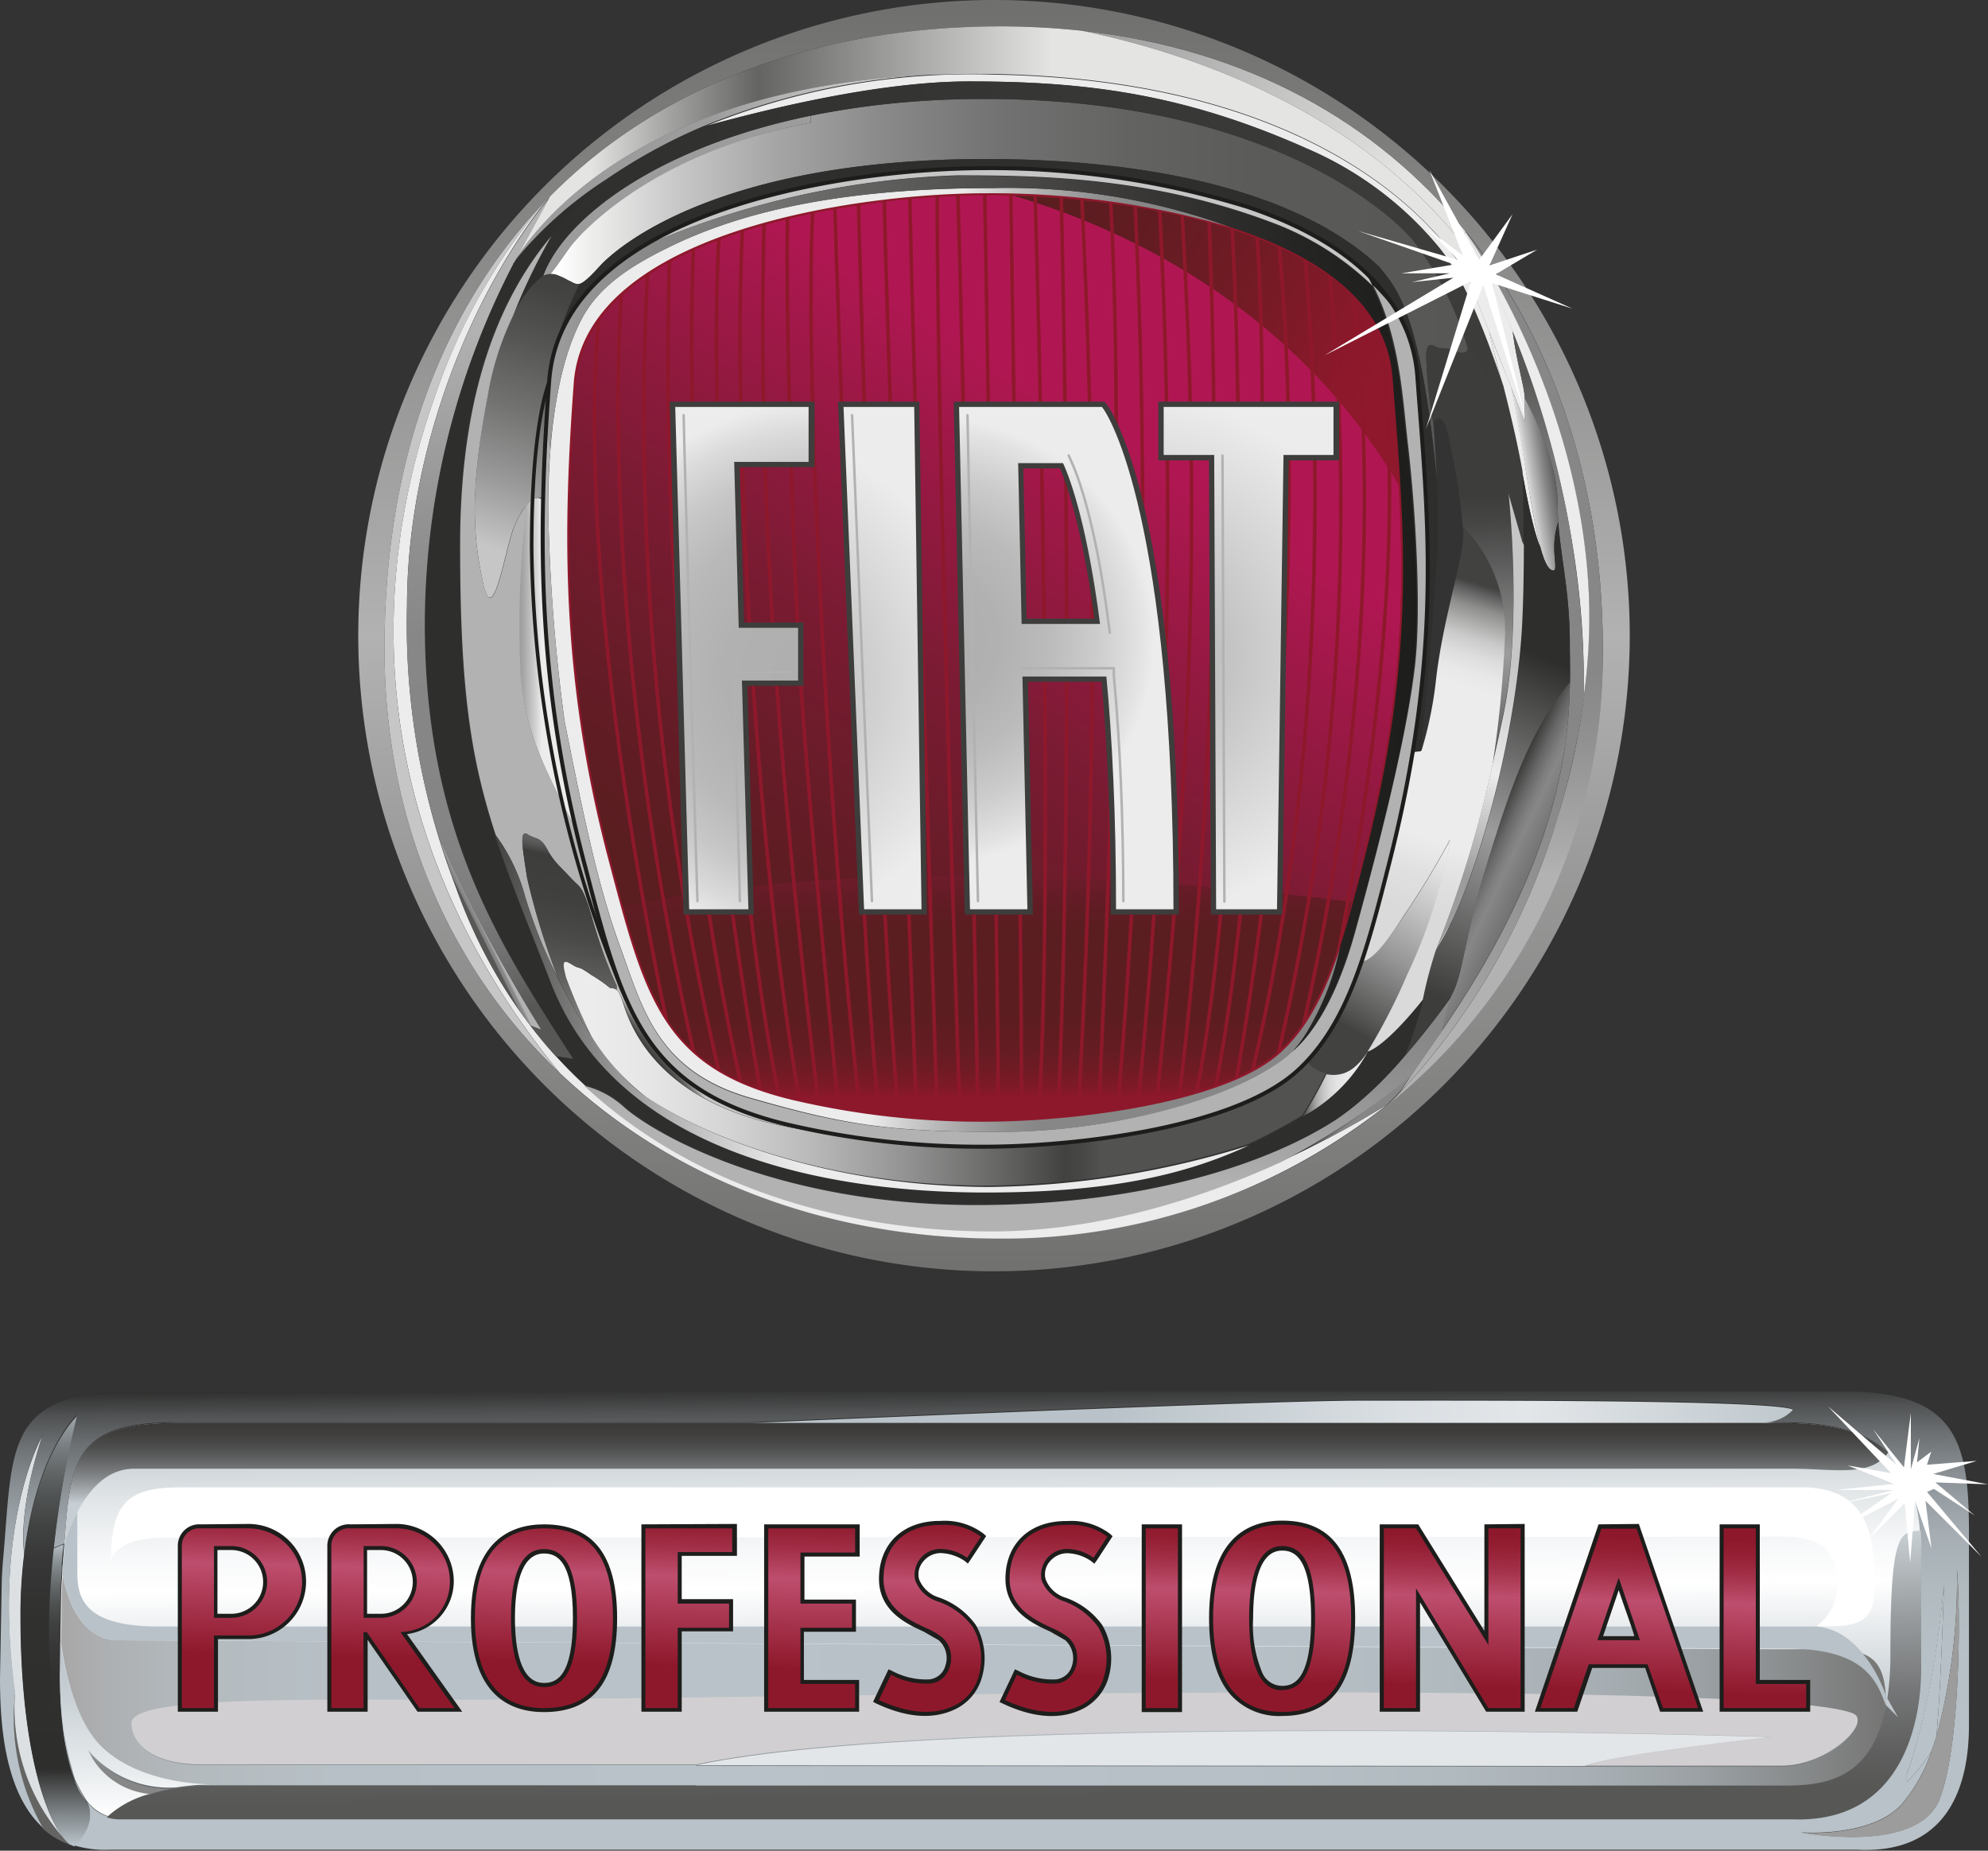 <svg xmlns="http://www.w3.org/2000/svg" xmlns:xlink="http://www.w3.org/1999/xlink" viewBox="0 0 144 134.07"><rect x="0" y="0" width="144" height="134.07" fill="#333333" stroke="none"/><defs><style>.cls-1{fill:url(#linear-gradient);}.cls-2{fill:url(#linear-gradient-2);}.cls-3{fill:#646463;}.cls-4{fill:#dce0e3;}.cls-5{fill:url(#linear-gradient-3);}.cls-6{fill:url(#linear-gradient-4);}.cls-7{fill:url(#linear-gradient-5);}.cls-8{fill:#878787;}.cls-9{fill:url(#linear-gradient-6);}.cls-10{fill:#fff;}.cls-11{fill:#b8c2c8;}.cls-12{fill:url(#linear-gradient-7);}.cls-13{fill:url(#linear-gradient-8);}.cls-14{fill:url(#linear-gradient-9);}.cls-15{fill:#9d9c9c;}.cls-16{fill:#e3e6e9;}.cls-17{fill:#d1cfd1;}.cls-18{fill:#1d1d1b;}.cls-19{fill:url(#linear-gradient-10);}.cls-20{fill:url(#linear-gradient-11);}.cls-21{fill:url(#linear-gradient-12);}.cls-22{fill:url(#linear-gradient-13);}.cls-23{fill:url(#linear-gradient-14);}.cls-24{fill:url(#linear-gradient-15);}.cls-25{fill:url(#linear-gradient-16);}.cls-26{fill:url(#linear-gradient-17);}.cls-27{fill:url(#linear-gradient-18);}.cls-28{fill:url(#linear-gradient-19);}.cls-29{fill:url(#linear-gradient-20);}.cls-30{fill:url(#linear-gradient-21);}.cls-31{fill:url(#linear-gradient-22);}.cls-32{fill:url(#linear-gradient-23);}.cls-33{fill:url(#linear-gradient-24);}.cls-34{fill:url(#linear-gradient-25);}.cls-35{fill:url(#linear-gradient-26);}.cls-36,.cls-39,.cls-73,.cls-74,.cls-77{fill:none;stroke-linecap:round;stroke-linejoin:round;}.cls-36,.cls-74{stroke:#8e182b;}.cls-36,.cls-73{stroke-width:0.26px;}.cls-37{fill:#3d3d3c;}.cls-38{fill:url(#radial-gradient);}.cls-39{stroke:#b2b2b2;stroke-width:0.18px;}.cls-40{fill:url(#radial-gradient-2);}.cls-41{fill:url(#radial-gradient-3);}.cls-42{fill:url(#radial-gradient-4);}.cls-43{fill:url(#linear-gradient-27);}.cls-44{fill:url(#linear-gradient-28);}.cls-45{fill:url(#linear-gradient-29);}.cls-46{fill:#ececec;}.cls-47{fill:url(#linear-gradient-30);}.cls-48{fill:#c6c6c6;}.cls-49{fill:url(#linear-gradient-31);}.cls-50{fill:url(#linear-gradient-32);}.cls-51{fill:url(#linear-gradient-33);}.cls-52{fill:url(#linear-gradient-34);}.cls-53{fill:url(#linear-gradient-35);}.cls-54{fill:url(#linear-gradient-36);}.cls-55{fill:url(#linear-gradient-37);}.cls-56{fill:url(#linear-gradient-38);}.cls-57{fill:url(#linear-gradient-39);}.cls-58{fill:url(#linear-gradient-40);}.cls-59{fill:url(#linear-gradient-41);}.cls-60{fill:url(#linear-gradient-42);}.cls-61{fill:#2e2e2d;}.cls-62{fill:url(#linear-gradient-43);}.cls-63{fill:url(#linear-gradient-44);}.cls-64{fill:url(#linear-gradient-45);}.cls-65{fill:url(#linear-gradient-46);}.cls-66{fill:url(#linear-gradient-47);}.cls-67{fill:url(#linear-gradient-48);}.cls-68{fill:url(#linear-gradient-49);}.cls-69{fill:url(#linear-gradient-50);}.cls-70{fill:#b2b2b2;}.cls-71{fill:url(#linear-gradient-51);}.cls-72{fill:url(#linear-gradient-52);}.cls-73,.cls-77{stroke:#1d1d1b;}.cls-74{stroke-width:0.29px;}.cls-75{fill:url(#linear-gradient-53);}.cls-76{fill:url(#linear-gradient-54);}.cls-77{stroke-width:0.29px;}</style><linearGradient id="linear-gradient" x1="71.67" y1="102.7" x2="71.86" y2="132.64" gradientUnits="userSpaceOnUse"><stop offset="0" stop-color="#b8c2c8"/><stop offset="0.03" stop-color="#bfc8ce"/><stop offset="0.19" stop-color="#e2e6e8"/><stop offset="0.32" stop-color="#f7f8f9"/><stop offset="0.41" stop-color="#fff"/><stop offset="0.69" stop-color="#c5cdd2"/><stop offset="0.75" stop-color="#b8c2c8"/><stop offset="1" stop-color="#1d1d1b"/></linearGradient><linearGradient id="linear-gradient-2" x1="4.47" y1="128.93" x2="4.43" y2="111.87" gradientUnits="userSpaceOnUse"><stop offset="0" stop-color="#2e2e2d"/><stop offset="0.41" stop-color="#30302f"/><stop offset="0.56" stop-color="#363636"/><stop offset="0.67" stop-color="#404241"/><stop offset="0.75" stop-color="#4f5252"/><stop offset="0.82" stop-color="#636768"/><stop offset="0.89" stop-color="#7b8184"/><stop offset="0.95" stop-color="#979fa3"/><stop offset="1" stop-color="#b7c1c7"/><stop offset="1" stop-color="#b8c2c8"/></linearGradient><linearGradient id="linear-gradient-3" x1="80.41" y1="102.28" x2="133.48" y2="102.28" gradientUnits="userSpaceOnUse"><stop offset="0" stop-color="#b8c2c8"/><stop offset="0.07" stop-color="#bfc8cd"/><stop offset="0.38" stop-color="#d9dee2"/><stop offset="0.57" stop-color="#e3e6e9"/><stop offset="1" stop-color="#b8c2c8"/></linearGradient><linearGradient id="linear-gradient-4" x1="71.21" y1="100.41" x2="71.43" y2="134.49" gradientUnits="userSpaceOnUse"><stop offset="0" stop-color="#2e2e2d"/><stop offset="0" stop-color="#2f2f2e"/><stop offset="0.05" stop-color="#4f5152"/><stop offset="0.11" stop-color="#6b6f71"/><stop offset="0.18" stop-color="#83898d"/><stop offset="0.25" stop-color="#979ea3"/><stop offset="0.33" stop-color="#a6aeb4"/><stop offset="0.44" stop-color="#b0babf"/><stop offset="0.59" stop-color="#b6c0c6"/><stop offset="1" stop-color="#b8c2c8"/></linearGradient><linearGradient id="linear-gradient-5" x1="4.02" y1="133.63" x2="3.95" y2="101.73" gradientUnits="userSpaceOnUse"><stop offset="0" stop-color="#b8c2c8"/><stop offset="0.17" stop-color="#2e2e2d"/><stop offset="0.51" stop-color="#30302f"/><stop offset="0.64" stop-color="#363636"/><stop offset="0.72" stop-color="#404241"/><stop offset="0.79" stop-color="#4f5252"/><stop offset="0.85" stop-color="#636768"/><stop offset="0.91" stop-color="#7b8184"/><stop offset="0.96" stop-color="#979fa3"/><stop offset="1" stop-color="#b7c1c7"/><stop offset="1" stop-color="#b8c2c8"/></linearGradient><linearGradient id="linear-gradient-6" x1="4.39" y1="122.01" x2="136.6" y2="121.19" gradientUnits="userSpaceOnUse"><stop offset="0" stop-color="#a8a7a7"/><stop offset="0.03" stop-color="#aeb1b4"/><stop offset="0.08" stop-color="#b4bbbf"/><stop offset="0.15" stop-color="#b7c0c6"/><stop offset="0.34" stop-color="#b8c2c8"/><stop offset="0.65" stop-color="#b7c0c6"/><stop offset="0.76" stop-color="#b1babf"/><stop offset="0.84" stop-color="#a8afb4"/><stop offset="0.9" stop-color="#9aa0a3"/><stop offset="0.95" stop-color="#898c8d"/><stop offset="1" stop-color="#757574"/></linearGradient><linearGradient id="linear-gradient-7" x1="9.92" y1="118.95" x2="10" y2="131.63" gradientUnits="userSpaceOnUse"><stop offset="0" stop-color="#b8c2c8"/><stop offset="0.25" stop-color="#c5cdd2"/><stop offset="0.71" stop-color="#e6eaec"/><stop offset="1" stop-color="#fff"/></linearGradient><linearGradient id="linear-gradient-8" x1="73.6" y1="130.2" x2="73.38" y2="111.7" gradientUnits="userSpaceOnUse"><stop offset="0" stop-color="#575756"/><stop offset="0.14" stop-color="#5f5f5f"/><stop offset="0.37" stop-color="#747576"/><stop offset="0.65" stop-color="#969a9c"/><stop offset="0.98" stop-color="#c5ccd0"/><stop offset="1" stop-color="#c8cfd4"/></linearGradient><linearGradient id="linear-gradient-9" x1="70.73" y1="103.09" x2="70.73" y2="108.92" gradientUnits="userSpaceOnUse"><stop offset="0" stop-color="#3a3938"/><stop offset="0.13" stop-color="#3f3e3d"/><stop offset="0.3" stop-color="#4d4d4d"/><stop offset="0.48" stop-color="#646667"/><stop offset="0.68" stop-color="#85888a"/><stop offset="0.89" stop-color="#aeb4b8"/><stop offset="1" stop-color="#c8cfd4"/></linearGradient><linearGradient id="linear-gradient-10" x1="84.4" y1="107.99" x2="84.04" y2="121.59" gradientUnits="userSpaceOnUse"><stop offset="0.18" stop-color="#8e182b"/><stop offset="0.25" stop-color="#931e32"/><stop offset="0.36" stop-color="#a12e46"/><stop offset="0.49" stop-color="#b84866"/><stop offset="0.52" stop-color="#be4e6e"/><stop offset="1" stop-color="#8e182b"/></linearGradient><linearGradient id="linear-gradient-11" x1="50.02" y1="107.08" x2="49.66" y2="120.68" xlink:href="#linear-gradient-10"/><linearGradient id="linear-gradient-12" x1="128.06" y1="109.16" x2="127.69" y2="122.76" xlink:href="#linear-gradient-10"/><linearGradient id="linear-gradient-13" x1="59.06" y1="107.32" x2="58.69" y2="120.92" xlink:href="#linear-gradient-10"/><linearGradient id="linear-gradient-14" x1="105.42" y1="108.56" x2="105.06" y2="122.15" xlink:href="#linear-gradient-10"/><linearGradient id="linear-gradient-15" x1="117.67" y1="108.88" x2="117.3" y2="122.48" xlink:href="#linear-gradient-10"/><linearGradient id="linear-gradient-16" x1="93.11" y1="108.23" x2="92.75" y2="121.83" xlink:href="#linear-gradient-10"/><linearGradient id="linear-gradient-17" x1="39.68" y1="106.8" x2="39.32" y2="120.4" xlink:href="#linear-gradient-10"/><linearGradient id="linear-gradient-18" x1="17.66" y1="106.21" x2="17.3" y2="119.81" xlink:href="#linear-gradient-10"/><linearGradient id="linear-gradient-19" x1="28.77" y1="106.51" x2="28.4" y2="120.11" xlink:href="#linear-gradient-10"/><linearGradient id="linear-gradient-20" x1="67.71" y1="107.55" x2="67.34" y2="121.15" xlink:href="#linear-gradient-10"/><linearGradient id="linear-gradient-21" x1="76.86" y1="107.79" x2="76.5" y2="121.39" xlink:href="#linear-gradient-10"/><linearGradient id="linear-gradient-22" x1="39.28" y1="48.07" x2="36.91" y2="48.07" gradientUnits="userSpaceOnUse"><stop offset="0.01" stop-color="#ececec"/><stop offset="0.24" stop-color="#cdcdcd"/><stop offset="0.57" stop-color="#a7a7a7"/><stop offset="0.83" stop-color="#909090"/><stop offset="1" stop-color="#878787"/></linearGradient><linearGradient id="linear-gradient-23" x1="80.19" y1="31.21" x2="24.73" y2="116.79" gradientUnits="userSpaceOnUse"><stop offset="0" stop-color="#b01752"/><stop offset="0.05" stop-color="#a3184a"/><stop offset="0.21" stop-color="#7b1b33"/><stop offset="0.35" stop-color="#631c25"/><stop offset="0.43" stop-color="#5a1d20"/><stop offset="0.58" stop-color="#5a1d20"/><stop offset="0.61" stop-color="#5a1d20"/><stop offset="0.68" stop-color="#641c22"/><stop offset="0.82" stop-color="#7e1a28"/><stop offset="0.88" stop-color="#8e182b"/></linearGradient><linearGradient id="linear-gradient-24" x1="71.54" y1="55.54" x2="71.54" y2="82.87" gradientUnits="userSpaceOnUse"><stop offset="0" stop-color="#b01752"/><stop offset="0.05" stop-color="#a3184a"/><stop offset="0.21" stop-color="#7b1b33"/><stop offset="0.35" stop-color="#631c25"/><stop offset="0.43" stop-color="#5a1d20"/><stop offset="0.66" stop-color="#5c1d20"/><stop offset="0.74" stop-color="#631c22"/><stop offset="0.8" stop-color="#6e1b24"/><stop offset="0.85" stop-color="#7f1928"/><stop offset="0.88" stop-color="#8e182b"/></linearGradient><linearGradient id="linear-gradient-25" x1="75.16" y1="15.13" x2="114.24" y2="35.54" gradientUnits="userSpaceOnUse"><stop offset="0" stop-color="#5a1d20"/><stop offset="0.15" stop-color="#601c21"/><stop offset="0.35" stop-color="#711b25"/><stop offset="0.58" stop-color="#8d182b"/><stop offset="0.58" stop-color="#8e182b"/><stop offset="0.75" stop-color="#90182e"/><stop offset="0.85" stop-color="#981837"/><stop offset="0.94" stop-color="#a51745"/><stop offset="0.99" stop-color="#b01752"/></linearGradient><linearGradient id="linear-gradient-26" x1="72" y1="-0.21" x2="72" y2="92.38" gradientUnits="userSpaceOnUse"><stop offset="0.01" stop-color="#70706f"/><stop offset="0.5" stop-color="#b2b2b2"/><stop offset="1" stop-color="#70706f"/></linearGradient><radialGradient id="radial-gradient" cx="59.59" cy="48.88" r="19.73" gradientUnits="userSpaceOnUse"><stop offset="0.01" stop-color="#aeaeae"/><stop offset="0.36" stop-color="#b1b1b1"/><stop offset="0.58" stop-color="#b9b9b9"/><stop offset="0.75" stop-color="#c7c7c7"/><stop offset="0.9" stop-color="#dbdbdb"/><stop offset="1" stop-color="#ececec"/></radialGradient><radialGradient id="radial-gradient-2" cx="53.54" cy="49.48" r="17.96" gradientUnits="userSpaceOnUse"><stop offset="0.01" stop-color="#aeaeae"/><stop offset="1" stop-color="#ececec"/></radialGradient><radialGradient id="radial-gradient-3" cx="82.41" cy="47.54" r="18.71" xlink:href="#radial-gradient-2"/><radialGradient id="radial-gradient-4" cx="67.43" cy="46.4" r="16.17" gradientUnits="userSpaceOnUse"><stop offset="0.01" stop-color="#aeaeae"/><stop offset="0.3" stop-color="#b1b1b1"/><stop offset="0.53" stop-color="#bbb"/><stop offset="0.74" stop-color="#ccc"/><stop offset="0.94" stop-color="#e3e3e3"/><stop offset="1" stop-color="#ececec"/></radialGradient><linearGradient id="linear-gradient-27" x1="99.88" y1="15.13" x2="80.63" y2="-0.47" gradientUnits="userSpaceOnUse"><stop offset="0.01" stop-color="#e4e4e3"/><stop offset="0.08" stop-color="#dededd"/><stop offset="1" stop-color="#9d9c9c"/></linearGradient><linearGradient id="linear-gradient-28" x1="42.39" y1="10.99" x2="76.24" y2="10.99" gradientUnits="userSpaceOnUse"><stop offset="0.01" stop-color="#e4e4e3"/><stop offset="0.17" stop-color="#a6a6a5"/><stop offset="0.37" stop-color="#646463"/><stop offset="1" stop-color="#e4e4e3"/></linearGradient><linearGradient id="linear-gradient-29" x1="108.34" y1="63.48" x2="108.34" y2="48.73" gradientUnits="userSpaceOnUse"><stop offset="0.01" stop-color="#b2b2b2"/><stop offset="0.2" stop-color="#a7a7a7"/><stop offset="0.69" stop-color="#909090"/><stop offset="1" stop-color="#878787"/></linearGradient><linearGradient id="linear-gradient-30" x1="108.09" y1="79.07" x2="108.09" y2="27.28" gradientUnits="userSpaceOnUse"><stop offset="0.01" stop-color="#b2b2b2"/><stop offset="0.09" stop-color="#a7a7a7"/><stop offset="0.3" stop-color="#909090"/><stop offset="0.44" stop-color="#878787"/><stop offset="0.72" stop-color="#858585"/><stop offset="0.83" stop-color="#7e7e7e"/><stop offset="0.91" stop-color="#727272"/><stop offset="0.97" stop-color="#626261"/><stop offset="1" stop-color="#575756"/></linearGradient><linearGradient id="linear-gradient-31" x1="35.3" y1="67.8" x2="34.96" y2="67.97" xlink:href="#linear-gradient-30"/><linearGradient id="linear-gradient-32" x1="33.48" y1="23.44" x2="40.52" y2="72.67" xlink:href="#linear-gradient-30"/><linearGradient id="linear-gradient-33" x1="97.43" y1="80.87" x2="98.37" y2="82.09" gradientUnits="userSpaceOnUse"><stop offset="0.01" stop-color="#1d1d1b"/><stop offset="0.12" stop-color="#434341"/><stop offset="0.26" stop-color="#686867"/><stop offset="0.37" stop-color="#7f7f7e"/><stop offset="0.44" stop-color="#878787"/><stop offset="0.72" stop-color="#858585"/><stop offset="0.83" stop-color="#7e7e7e"/><stop offset="0.91" stop-color="#727272"/><stop offset="0.97" stop-color="#626261"/><stop offset="1" stop-color="#575756"/></linearGradient><linearGradient id="linear-gradient-34" x1="72.68" y1="84.2" x2="76.13" y2="54.78" xlink:href="#linear-gradient-30"/><linearGradient id="linear-gradient-35" x1="107.39" y1="61.24" x2="113.64" y2="64.22" gradientUnits="userSpaceOnUse"><stop offset="0.01" stop-color="#3d3d3c"/><stop offset="0.02" stop-color="#424241"/><stop offset="0.15" stop-color="#676767"/><stop offset="0.26" stop-color="#7e7e7e"/><stop offset="0.33" stop-color="#878787"/><stop offset="0.45" stop-color="#7c7c7c"/><stop offset="0.8" stop-color="#616160"/><stop offset="1" stop-color="#575756"/></linearGradient><linearGradient id="linear-gradient-36" x1="113.53" y1="34.28" x2="110.42" y2="34.79" gradientUnits="userSpaceOnUse"><stop offset="0.01" stop-color="#3d3d3c"/><stop offset="0.12" stop-color="#464645"/><stop offset="0.3" stop-color="#5f5f5e"/><stop offset="0.53" stop-color="#868686"/><stop offset="0.8" stop-color="#bdbdbd"/><stop offset="1" stop-color="#ececec"/></linearGradient><linearGradient id="linear-gradient-37" x1="56.3" y1="11.84" x2="48.47" y2="14.25" gradientUnits="userSpaceOnUse"><stop offset="0.01" stop-color="#9d9c9c"/><stop offset="1" stop-color="#9d9c9c"/></linearGradient><linearGradient id="linear-gradient-38" x1="39.85" y1="20.96" x2="106.32" y2="20.96" gradientUnits="userSpaceOnUse"><stop offset="0.01" stop-color="#fff"/><stop offset="0.04" stop-color="#f0f0ef"/><stop offset="0.14" stop-color="#c7c7c7"/><stop offset="0.25" stop-color="#a4a4a4"/><stop offset="0.37" stop-color="#888"/><stop offset="0.49" stop-color="#727272"/><stop offset="0.63" stop-color="#636362"/><stop offset="0.78" stop-color="#5a5a59"/><stop offset="1" stop-color="#575756"/></linearGradient><linearGradient id="linear-gradient-39" x1="105.11" y1="68.16" x2="105.66" y2="68.5" gradientUnits="userSpaceOnUse"><stop offset="0.01" stop-color="#c6c6c6"/><stop offset="0.18" stop-color="#cfcfcf"/><stop offset="0.48" stop-color="#e8e8e8"/><stop offset="0.52" stop-color="#ececec"/><stop offset="1" stop-color="#9d9c9c"/></linearGradient><linearGradient id="linear-gradient-40" x1="110.42" y1="46.73" x2="100.44" y2="70.6" gradientUnits="userSpaceOnUse"><stop offset="0.01" stop-color="#2e2e2d"/><stop offset="0.52" stop-color="#9d9c9c"/><stop offset="1" stop-color="#3d3d3c"/></linearGradient><linearGradient id="linear-gradient-41" x1="106.49" y1="35.63" x2="106.83" y2="58.23" gradientUnits="userSpaceOnUse"><stop offset="0.01" stop-color="#3d3d3c"/><stop offset="0.1" stop-color="#464645"/><stop offset="0.24" stop-color="#5f5e5e"/><stop offset="0.43" stop-color="#868685"/><stop offset="0.52" stop-color="#9d9c9c"/><stop offset="1" stop-color="#3d3d3c"/></linearGradient><linearGradient id="linear-gradient-42" x1="108.56" y1="47.58" x2="105.06" y2="63.27" xlink:href="#linear-gradient-39"/><linearGradient id="linear-gradient-43" x1="97.74" y1="74.8" x2="110.43" y2="53.64" gradientUnits="userSpaceOnUse"><stop offset="0.01" stop-color="#424241"/><stop offset="0.06" stop-color="#555554"/><stop offset="0.25" stop-color="#959595"/><stop offset="0.42" stop-color="#c4c4c4"/><stop offset="0.54" stop-color="#e1e1e1"/><stop offset="0.61" stop-color="#ececec"/><stop offset="0.66" stop-color="#e0e0e0"/><stop offset="0.76" stop-color="#c1c1c0"/><stop offset="0.88" stop-color="#8e8e8d"/><stop offset="1" stop-color="#575756"/></linearGradient><linearGradient id="linear-gradient-44" x1="108.58" y1="42.49" x2="101.29" y2="65.64" gradientUnits="userSpaceOnUse"><stop offset="0.01" stop-color="#424241"/><stop offset="0.04" stop-color="#646464"/><stop offset="0.08" stop-color="#8e8e8d"/><stop offset="0.13" stop-color="#b0b0af"/><stop offset="0.17" stop-color="#cacaca"/><stop offset="0.22" stop-color="#ddd"/><stop offset="0.27" stop-color="#e8e8e8"/><stop offset="0.32" stop-color="#ececec"/><stop offset="0.78" stop-color="#ececec"/><stop offset="0.89" stop-color="#e0e0e0"/><stop offset="1" stop-color="#dadada"/></linearGradient><linearGradient id="linear-gradient-45" x1="34.95" y1="72.48" x2="59" y2="73.76" gradientUnits="userSpaceOnUse"><stop offset="0.01" stop-color="#424241"/><stop offset="0.09" stop-color="#555554"/><stop offset="0.41" stop-color="#959595"/><stop offset="0.68" stop-color="#c4c4c4"/><stop offset="0.88" stop-color="#e1e1e1"/><stop offset="1" stop-color="#ececec"/></linearGradient><linearGradient id="linear-gradient-46" x1="37.1" y1="22.68" x2="110.37" y2="22.68" gradientUnits="userSpaceOnUse"><stop offset="0.01" stop-color="#2e2e2d"/><stop offset="0.23" stop-color="#323231"/><stop offset="1" stop-color="#3d3d3c"/></linearGradient><linearGradient id="linear-gradient-47" x1="67.9" y1="4.19" x2="52.42" y2="10.91" xlink:href="#linear-gradient-27"/><linearGradient id="linear-gradient-48" x1="79.69" y1="77.8" x2="42.99" y2="77.8" gradientUnits="userSpaceOnUse"><stop offset="0" stop-color="#525251"/><stop offset="0.03" stop-color="#484847"/><stop offset="0.07" stop-color="#424241"/><stop offset="0.18" stop-color="#616160"/><stop offset="0.38" stop-color="#929292"/><stop offset="0.57" stop-color="#b9b9b9"/><stop offset="0.74" stop-color="#d5d5d5"/><stop offset="0.89" stop-color="#e6e6e6"/><stop offset="1" stop-color="#ececec"/></linearGradient><linearGradient id="linear-gradient-49" x1="94.37" y1="78.53" x2="99.08" y2="78.53" gradientUnits="userSpaceOnUse"><stop offset="0.01" stop-color="#424241"/><stop offset="0.01" stop-color="#474746"/><stop offset="0.08" stop-color="#6d6d6d"/><stop offset="0.15" stop-color="#90908f"/><stop offset="0.22" stop-color="#adadac"/><stop offset="0.31" stop-color="#c4c4c4"/><stop offset="0.4" stop-color="#d6d6d6"/><stop offset="0.52" stop-color="#e3e3e3"/><stop offset="0.67" stop-color="#eaeaea"/><stop offset="1" stop-color="#ececec"/></linearGradient><linearGradient id="linear-gradient-50" x1="41.81" y1="18.42" x2="34.85" y2="39.5" gradientUnits="userSpaceOnUse"><stop offset="0" stop-color="#3d3d3c"/><stop offset="0.14" stop-color="#434342"/><stop offset="0.32" stop-color="#555554"/><stop offset="0.54" stop-color="#727271"/><stop offset="0.78" stop-color="#9a9a9a"/><stop offset="1" stop-color="#c6c6c6"/></linearGradient><linearGradient id="linear-gradient-51" x1="42.57" y1="59.8" x2="38.86" y2="77.79" gradientUnits="userSpaceOnUse"><stop offset="0.01" stop-color="#666565"/><stop offset="0.08" stop-color="#646363"/><stop offset="0.1" stop-color="#5d5d5c"/><stop offset="0.12" stop-color="#525151"/><stop offset="0.14" stop-color="#414140"/><stop offset="0.14" stop-color="#3d3d3c"/><stop offset="0.31" stop-color="#40403f"/><stop offset="0.45" stop-color="#4a4a49"/><stop offset="0.58" stop-color="#5b5b5a"/><stop offset="0.7" stop-color="#737372"/><stop offset="0.82" stop-color="#929291"/><stop offset="0.93" stop-color="#b7b7b7"/><stop offset="0.97" stop-color="#c6c6c6"/></linearGradient><linearGradient id="linear-gradient-52" x1="48.98" y1="79.27" x2="50.14" y2="78.31" xlink:href="#linear-gradient-51"/><linearGradient id="linear-gradient-53" x1="66.19" y1="47.28" x2="78.3" y2="48.48" xlink:href="#linear-gradient-22"/><linearGradient id="linear-gradient-54" x1="39.56" y1="44.44" x2="102.66" y2="44.44" gradientUnits="userSpaceOnUse"><stop offset="0.01" stop-color="#9d9c9c"/><stop offset="0.04" stop-color="#969595"/><stop offset="0.36" stop-color="#626261"/><stop offset="0.64" stop-color="#3d3c3b"/><stop offset="0.86" stop-color="#252524"/><stop offset="1" stop-color="#1d1d1b"/></linearGradient></defs><g id="Ebene_2" data-name="Ebene 2"><g id="Layer_1" data-name="Layer 1"><path class="cls-1" d="M129.13,103.09H12.69c-8,0-7.56,3.46-8.16,10.39,0,.62-.09,1.24-.1,1.86,0,0-.1,5.69-.1,5.69,0,3.82.43,11,4.58,10.76h121c8,.28,9.32-7.1,9.32-10.92v-8.38C139.19,105.56,136.13,103.09,129.13,103.09Z"/><path class="cls-2" d="M4.33,121s0-.93,0-2c0-1.63.06-3.64.06-3.65,0-.48.05-1,.08-1.44,0-.13,0-.28,0-.42,0-.56.09-1.09.13-1.61l-.79.32c-.58,5.44-.62,12,1.52,16.74A24.27,24.27,0,0,1,4.33,121Z"/><path class="cls-3" d="M4.74,133.33h0a14.31,14.31,0,0,1-3.65-10.65,16.16,16.16,0,0,0,2,9.78A5.92,5.92,0,0,0,5,133.62Z"/><path class="cls-4" d="M4.74,133.32c-1.73-2-3.26-7.61-3.26-16.26a35.52,35.52,0,0,1,.27-4.49v0C1.32,109,3.08,104,3.08,104s-3.69,6.29-2,18.72A14.31,14.31,0,0,0,4.74,133.32Z"/><path class="cls-5" d="M98.32,101.47c-6.76,0-44,1.62-44,1.62h73.62a2.9,2.9,0,0,0,2-.86C130.65,101.37,105.07,101.47,98.32,101.47Z"/><path class="cls-6" d="M133.68,100.81H9.69c-9.33,0-8.76,4-9.45,12-.07.72-.11,1.42-.12,2.14,0,0-.12,6.6-.12,6.6,0,3.15.27,8.26,3.1,10.85a16.16,16.16,0,0,1-2-9.78c-1.7-12.43,2-18.72,2-18.72s-1.76,5-1.34,8.6v0c.9-7.36,3.8-10,3.8-10a74,74,0,0,0-1.68,9.63l.79-.32c.44-5.85.64-8.78,8-8.78h41.6s37.27-1.62,44-1.62,32.33-.1,31.57.76a2.9,2.9,0,0,1-2,.86h1.22c3.51,0,6,.62,7.67,2.12,1.37,1.24,2.12,3.1,2.33,5.69,0,.51.06,1,.06,1.59v8.38c0,3.82-1.33,11.2-9.32,10.92H8.91a3.06,3.06,0,0,1-2.67-1.29h0s1,1.4-.88,3.24a7.77,7.77,0,0,0,2.65.32H134.52c6.55.33,8.1-4.56,8.1-9V111C142.62,104.56,141.79,100.81,133.68,100.81Zm6.84,29.46c-1.54,4.13-10.07,2.47-10.07,2.47s5.11.41,7.32-2.06a11.93,11.93,0,0,0,2.15-3.85,10.66,10.66,0,0,1-1.8,2.24v-.54s1.91-4.82,2.69-13.76c0,0-.23,8-.56,11.08a43.69,43.69,0,0,0,1.5-12.13C142,116.3,142.05,126.15,140.52,130.27Z"/><path class="cls-7" d="M6.24,130.5l0,0a6.2,6.2,0,0,1-.83-1.53c-2.14-4.69-2.1-11.3-1.52-16.74a74,74,0,0,1,1.68-9.63s-2.9,2.65-3.8,10a35.52,35.52,0,0,0-.27,4.49c0,8.65,1.53,14.29,3.26,16.26h0a4,4,0,0,0,.3.29c.11,0,.21.09.32.12C7.28,131.9,6.24,130.5,6.24,130.5Z"/><path class="cls-8" d="M12.74,129.56a7.66,7.66,0,0,1-6.42-2.7A5.44,5.44,0,0,0,10.77,130h0a13.55,13.55,0,0,1,2-.48Z"/><path class="cls-9" d="M15.59,129.34H50.44v-1.47l-35.81,0c-3.71,0-5.1-1.6-5.1-3,0-1.92,11.68-1.69,24.88-1.69s93.39-1.69,99.82,1c1.37.57-1.78,3.81-5.19,3.81H114.78v0h0l-64.34-.06v1.47h78.91c2.93,0,7.27-.19,7.27-5.81,0-4.6-2-4.11-7.34-4.11S12,118.83,8.55,118.83c-3.26,0-4-4.48-4-4.93,0,.48-.07,1-.08,1.44,0,0,0,2-.06,3.65.36,2.47,1.16,5.7,2.89,7.44C10.31,129.47,15.59,129.34,15.59,129.34Z"/><path class="cls-10" d="M135.77,115.26c0-3.13.07-7.51-5.25-7.51H13.14c-3.79,0-5.1,1-5.1,5.32,0,0,.21-1.67,3.79-1.67l117.23-.08c3.5,0,4,1.53,4,3.72a3.57,3.57,0,0,1-1.49,2.77h.4C133.8,117.81,135.77,117.89,135.77,115.26Z"/><path class="cls-10" d="M6.22,130.46a13.2,13.2,0,0,1-.83-1.53A6.2,6.2,0,0,0,6.22,130.46Z"/><path class="cls-11" d="M4.51,113.9c.06.45.78,4.93,4,4.93,3.42,0,115.41.59,120.73.59s6.59,1.85,7.34,4.11l.09-.49c0-.13-1.59-5-5.15-5.21a4.62,4.62,0,0,1-.75.49v0a4.62,4.62,0,0,0,.75-.49l-.24,0H11.46c-5.68,0-5.86-2.33-5.86-4.08v-4.24a12,12,0,0,0-.94,2.38c0,.52-.08,1-.13,1.61C4.52,113.62,4.52,113.77,4.51,113.9Z"/><path class="cls-12" d="M7.26,126.43c-1.73-1.74-2.53-5-2.89-7.44,0,1.11,0,2,0,2a24.27,24.27,0,0,0,1.06,7.9,13.2,13.2,0,0,0,.83,1.53l0,0h0a3.18,3.18,0,0,0,1.57,1.15,7.33,7.33,0,0,1,3-1.61h0a5.44,5.44,0,0,1-4.45-3.18,7.66,7.66,0,0,0,6.42,2.7h0a18.35,18.35,0,0,1,2.85-.22S10.31,129.47,7.26,126.43Z"/><path class="cls-13" d="M139.13,110.9c-1.54,0-2.2.17-2.2,8.95a21.29,21.29,0,0,1-.22,3.19h0l.77,1.36-.86-.86v0c-1,5.31-4.34,5.81-7.27,5.81H15.59a18.35,18.35,0,0,0-2.85.22,13.55,13.55,0,0,0-2,.48,7.33,7.33,0,0,0-3,1.61,3.19,3.19,0,0,0,1.1.14h121c8,.28,9.32-7.1,9.32-10.92v-8.38C139.19,111.93,139.17,111.41,139.13,110.9Z"/><path class="cls-14" d="M129.13,103.09H12.69c-7.39,0-7.59,2.93-8,8.78a12,12,0,0,1,.94-2.38c.78-1.48,2.08-3.09,4.07-3.09H129.78c3.09,0,5.76.64,7-1.19C135.16,103.71,132.64,103.09,129.13,103.09Z"/><path class="cls-11" d="M138.12,128.53v.54a10.66,10.66,0,0,0,1.8-2.24c.12-.32.23-.65.33-1,.33-3.09.56-11.08.56-11.08C140,123.71,138.12,128.53,138.12,128.53Z"/><path class="cls-15" d="M141.75,113.72a43.69,43.69,0,0,1-1.5,12.13c-.1.33-.21.66-.33,1a11.93,11.93,0,0,1-2.15,3.85c-2.21,2.47-7.32,2.06-7.32,2.06s8.53,1.66,10.07-2.47S142,116.3,141.75,113.72Z"/><path class="cls-16" d="M50.44,127.87l64.34.06c2.26-.85,13.55-2.09,13.55-2.09S68.62,124,50.44,127.87Z"/><path class="cls-17" d="M134.23,124.13c-6.43-2.69-86.61-1-99.82-1s-24.88-.23-24.88,1.69c0,1.42,1.39,3,5.1,3l35.81,0c18.18-3.92,77.89-2,77.89-2s-11.29,1.24-13.55,2.09H129C132.45,127.94,135.6,124.7,134.23,124.13Z"/><polygon class="cls-10" points="136.97 106.72 132.41 101.88 137.39 106.14 135.69 103.55 137.91 106.3 138.41 102.36 138.41 106.44 139.03 104.19 138.86 105.94 139.89 105.16 139.58 106.11 143.19 105.83 140.03 106.78 144 107.53 140.19 107.39 143.03 109.78 140.08 107.86 139.58 108.08 143.53 112.78 139.47 108.72 139.91 112.19 138.72 108.75 138.36 113.22 137.97 108.89 135.21 111.65 137.5 108.58 133.38 110.69 137 108.16 132.66 109.08 137.19 107.94 133 107.94 137.19 107.5 133.83 106.16 136.97 106.72"/><rect class="cls-18" x="82.7" y="110.43" width="2.92" height="13.6"/><rect class="cls-19" x="82.99" y="110.72" width="2.33" height="13.02"/><path class="cls-18" d="M46.46,110.43V124h2.92v-5.82H53.1v-2.33H49.38v-3.14h4v-2.31Z"/><polygon class="cls-20" points="46.75 123.74 49.09 123.74 49.09 117.92 52.81 117.92 52.81 116.17 49.09 116.17 49.09 112.44 53.04 112.44 53.04 110.72 46.75 110.72 46.75 123.74"/><path class="cls-18" d="M124.56,110.43V124h6.56V121.7h-3.65V110.43Z"/><polygon class="cls-21" points="127.18 121.99 127.18 110.72 124.85 110.72 124.85 123.74 130.83 123.74 130.83 121.99 127.18 121.99"/><path class="cls-18" d="M55.35,110.43V124h6.88V121.7h-4v-3.49H62v-2.33H58.27v-3.12h4v-2.33Z"/><polygon class="cls-22" points="57.98 121.99 57.98 117.92 61.71 117.92 61.71 116.17 57.98 116.17 57.98 112.47 61.94 112.47 61.94 110.72 55.65 110.72 55.65 123.74 61.94 123.74 61.94 121.99 57.98 121.99"/><path class="cls-18" d="M107.52,110.43v7.72l-4.79-7.72H99.94V124h2.92v-7.92l4.79,7.92h2.79v-13.6Z"/><polygon class="cls-23" points="107.81 110.72 107.81 119.17 102.57 110.72 100.24 110.72 100.24 123.74 102.57 123.74 102.57 115.06 107.81 123.74 110.14 123.74 110.14 110.72 107.81 110.72"/><path class="cls-18" d="M115.79,110.43,111.18,124h3.07l1.08-3.17h3.84l1.08,3.17h3.12l-4.66-13.6Zm1.46,4.77c.33,1,1,2.81,1.13,3.33h-2.26C116.3,118,116.92,116.18,117.25,115.2Z"/><path class="cls-24" d="M120.46,123.74H123l-4.46-13H116l-4.42,13H114l1.08-3.17h4.26Zm-4.75-4.92,1.54-4.53,1.54,4.53Z"/><path class="cls-18" d="M87.58,117.23c0,2.47.51,4.32,1.53,5.51a4.72,4.72,0,0,0,3.76,1.57c3.56,0,5.29-2.32,5.29-7.08s-1.73-7.07-5.29-7.07C90.45,110.16,87.58,111.38,87.58,117.23Zm3.85,3.94a8.85,8.85,0,0,1-.66-3.94c0-2.24.36-4.9,2.1-4.9.9,0,2.1.51,2.1,4.9s-1.2,4.9-2.1,4.9A1.57,1.57,0,0,1,91.43,121.17Z"/><path class="cls-25" d="M92.87,110.45c-2.76,0-5,1.65-5,6.78s2.24,6.79,5,6.79,5-1.38,5-6.79S95.63,110.45,92.87,110.45Zm0,12c-1.32,0-2.39-1.26-2.39-5.2S91.55,112,92.87,112s2.39,1,2.39,5.19S94.19,122.43,92.87,122.43Z"/><path class="cls-18" d="M34.11,117.23c0,5.62,2.88,6.8,5.29,6.8,3.57,0,5.3-2.22,5.3-6.8s-1.73-6.8-5.3-6.8C37,110.43,34.11,111.61,34.11,117.23Zm3.19,0c0-2.14.37-4.69,2.1-4.69.91,0,2.1.48,2.1,4.69s-1.19,4.69-2.1,4.69C37.67,121.92,37.3,119.37,37.3,117.23Z"/><path class="cls-26" d="M39.4,110.72c-2.76,0-5,1.58-5,6.51s2.24,6.51,5,6.51,5-1.32,5-6.51S42.17,110.72,39.4,110.72Zm0,11.5c-1.32,0-2.39-1.21-2.39-5s1.07-5,2.39-5,2.4,1,2.4,5S40.73,122.22,39.4,122.22Z"/><path class="cls-18" d="M14.55,110.43A1.55,1.55,0,0,0,12.88,112v12h2.91v-5.26H18a4.17,4.17,0,0,0,0-8.34Zm2.2,1.86a2.31,2.31,0,1,1,0,4.62h-1v-4.62Z"/><path class="cls-27" d="M18,110.72H14.55A1.26,1.26,0,0,0,13.17,112v11.74H15.5v-5.26H18a3.88,3.88,0,0,0,0-7.76Zm-1.25,6.48H15.5V112h1.25a2.6,2.6,0,0,1,0,5.2Z"/><path class="cls-18" d="M25.39,110.43A1.55,1.55,0,0,0,23.71,112v12h2.92v-5.2l3.61,5.2h3.24l-4-5.62a3.88,3.88,0,0,0,3.39-3.81,4.17,4.17,0,0,0-4.07-4.17Zm2.2,1.86a2.31,2.31,0,1,1,0,4.62h-1v-4.62Z"/><path class="cls-28" d="M32.92,123.74,29,118.23a3.65,3.65,0,0,0,3.59-3.63,3.86,3.86,0,0,0-3.78-3.88H25.39A1.26,1.26,0,0,0,24,112v11.74h2.33v-5.5h.24l3.81,5.5ZM26.34,112h1.25a2.6,2.6,0,0,1,0,5.2H26.34Z"/><path class="cls-18" d="M63.67,114.38c0,2.33,2,3.26,3.24,3.82l1.08.62a1.72,1.72,0,0,1,.49,1.84,1.35,1.35,0,0,1-1.15,1,5.2,5.2,0,0,1-2.71-.61l-.26-.12-1.12,2.36.26.13c2.29,1.07,4.27,1.17,5.89.3a3.65,3.65,0,0,0,1.76-2.3,4.91,4.91,0,0,0-.46-3.69,5.52,5.52,0,0,0-2.67-2,2.25,2.25,0,0,1-1.45-1.33,1.42,1.42,0,0,1,.28-1.25,1.64,1.64,0,0,1,1.28-.64,3.27,3.27,0,0,1,1.73.56l.25.2.18-.26,1.14-1.73-.18-.17a4.66,4.66,0,0,0-3.12-.93C65.42,110.16,63.67,111.82,63.67,114.38Z"/><path class="cls-29" d="M64,114.38c0,2.14,1.88,3,3.08,3.56a5,5,0,0,1,1.14.66c1.21,1,.71,3.22-.82,3.36a5.32,5.32,0,0,1-2.86-.64l-.88,1.84c2.21,1,4.1,1.14,5.63.32a3.38,3.38,0,0,0,1.62-2.13,4.6,4.6,0,0,0-.43-3.46A5.25,5.25,0,0,0,67.89,116a2.54,2.54,0,0,1-1.6-1.53,1.87,1.87,0,0,1,1.84-2.26,3.41,3.41,0,0,1,1.92.64l1-1.53a4.41,4.41,0,0,0-2.92-.85C65.74,110.45,64,111.82,64,114.38Z"/><path class="cls-18" d="M72.83,114.38c0,2.33,2,3.26,3.25,3.82l1.08.62a1.76,1.76,0,0,1,.49,1.84,1.35,1.35,0,0,1-1.15,1,5.23,5.23,0,0,1-2.72-.61l-.26-.12L72.4,123.3l.27.13c2.29,1.07,4.27,1.17,5.88.3a3.66,3.66,0,0,0,1.77-2.3,4.87,4.87,0,0,0-.47-3.69,5.52,5.52,0,0,0-2.67-2,2.23,2.23,0,0,1-1.44-1.33,1.39,1.39,0,0,1,.27-1.25,1.66,1.66,0,0,1,1.29-.64,3.18,3.18,0,0,1,1.72.56l.25.2.19-.26,1.13-1.73-.18-.17a4.65,4.65,0,0,0-3.11-.93C74.59,110.16,72.83,111.82,72.83,114.38Z"/><path class="cls-30" d="M73.13,114.38c0,2.14,1.87,3,3.07,3.56a5.12,5.12,0,0,1,1.15.66c1.21,1,.71,3.22-.83,3.36a5.32,5.32,0,0,1-2.86-.64l-.87,1.84c2.2,1,4.1,1.14,5.62.32A3.4,3.4,0,0,0,80,121.35a4.61,4.61,0,0,0-.44-3.46A5.27,5.27,0,0,0,77.06,116a2.55,2.55,0,0,1-1.61-1.53,1.88,1.88,0,0,1,1.85-2.26,3.36,3.36,0,0,1,1.91.64l1-1.53a4.4,4.4,0,0,0-2.91-.85C74.91,110.45,73.13,111.82,73.13,114.38Z"/><path class="cls-31" d="M37.68,48.72c.34,4.73,2.25,7.79,4,11.34a92.08,92.08,0,0,1-2.37-23.8c-.3-.37-.78-.16-1.24.37A73.72,73.72,0,0,0,37.68,48.72Z"/><path class="cls-32" d="M57.33,79.7a59.52,59.52,0,0,0,14,1.58c6,0,17.24-1.27,21.37-5C96,73.32,97.31,68.34,98.91,62c3.78-14.91,2.78-24,2-34.67S81.89,14,71.41,14c-9.16,0-29,2.78-29.85,13.78C40.77,38.38,40.62,49,44,62,46.66,72.05,47.81,77.38,57.33,79.7Z"/><path class="cls-33" d="M45,65.76c2.09,7.64,4,11.93,12.31,13.94a59.52,59.52,0,0,0,14,1.58c6,0,17.24-1.27,21.37-5,2.65-2.41,4-6.19,5.3-10.94C87.36,64,62.72,61.69,45,65.76Z"/><path class="cls-34" d="M101.45,35.37c-.15-2.65-.37-5.29-.58-8C100.09,17.17,83.41,14.21,72.79,14,80.64,16.21,93.57,21.81,101.45,35.37Z"/><path class="cls-35" d="M72,0a46.05,46.05,0,1,0,46.05,46.05A46.05,46.05,0,0,0,72,0Zm.47,89.71c-25.79,0-44.62-17.8-44.62-42.7,0-29.27,19.11-45.1,44.62-45.1C100.4,1.91,116.1,22.1,116.1,47S96.14,89.71,72.47,89.71Z"/><path class="cls-36" d="M62.34,80.65c-1.88-15-4.16-51.92-3.47-65.38"/><path class="cls-36" d="M67.9,81.19c-.23-6.81-1.68-51.35-2-67"/><path class="cls-36" d="M64.05,14.44C64.4,30.25,66.13,74,66.41,81.09"/><path class="cls-36" d="M70.85,81.27c-.12-6.54-1-52-1.47-67.26"/><path class="cls-36" d="M67.89,14.08c-.06,16.2,1.43,60.62,1.66,67.17"/><path class="cls-36" d="M60.75,80.4c-.38-3.84-2.34-23.53-2.86-32.77s-1-25.38-.84-31.95"/><path class="cls-36" d="M65.13,81c-1.56-15.5-2.78-59.64-2.95-66.29"/><path class="cls-36" d="M60.47,15c.22,7,1.62,50.52,3.21,65.86"/><path class="cls-36" d="M59.3,80.13c-1.79-15.22-4.62-39.78-3.95-64"/><path class="cls-36" d="M52.08,77.66A211.06,211.06,0,0,1,46.9,19.74"/><path class="cls-36" d="M41.56,27.74C40.77,38.38,40.62,49,44,62c1.36,5.23,2.34,9.17,4.3,12.08-6.11-29.46-5.44-45.79-4.91-51.22"/><path class="cls-36" d="M50.26,76.33C43.92,47.91,44.64,26.8,45,21.21"/><path class="cls-36" d="M57.93,79.84c-3.32-19-4.87-49.62-4.15-63.25"/><path class="cls-36" d="M56.43,79.46c-3.72-18.14-5.06-51-4.35-62.28"/><path class="cls-36" d="M55.08,79C49.44,47.23,50,23.13,50.23,17.94"/><path class="cls-36" d="M48.5,18.78c-.21,6.14-.72,33.3,5.16,59.7"/><path class="cls-36" d="M74,81.21C74,66,73.34,21.85,73.22,14"/><path class="cls-36" d="M71.41,14h-.08c.14,8.09.94,55.46,1,67.31"/><path class="cls-36" d="M89.56,78.2C95,47.05,93.18,23.25,92.65,17.81"/><path class="cls-36" d="M91.05,17.14c.82,11.06.59,43.33-3,61.63"/><path class="cls-36" d="M94.54,18.76c.67,7.49,2.31,33.12-3.83,58.88"/><path class="cls-36" d="M94.38,74.4c6.06-26.59,4.44-46.56,3.63-53"/><path class="cls-36" d="M96.32,19.91A175.88,175.88,0,0,1,92.58,76.4"/><path class="cls-36" d="M86.67,79.24C90.14,61,90.05,30,89.24,16.5"/><path class="cls-36" d="M87.58,16c1.36,33.89-1.49,58.23-2.19,63.59"/><path class="cls-36" d="M83.75,80c3.56-33.34,2.6-51.22,1.88-64.46"/><path class="cls-36" d="M75.21,81.14c1.16-17.37,0-59-.23-67.07"/><path class="cls-36" d="M76.87,14.19c.16,7.28.93,40.67-.24,66.83"/><path class="cls-36" d="M100.87,27.36a8.92,8.92,0,0,0-1-3.58c.91,5.95,2,20.48-3,45.56.75-2.16,1.38-4.61,2.07-7.31C102.69,47.12,101.69,38,100.87,27.36Z"/><path class="cls-36" d="M82.4,80.24A424.29,424.29,0,0,0,84,15.17"/><path class="cls-36" d="M78.36,14.33a615.27,615.27,0,0,1-.28,66.55"/><path class="cls-36" d="M80.94,80.49a493.38,493.38,0,0,0,1.28-65.65"/><path class="cls-36" d="M80.45,14.58c1.18,21.72-.51,58.57-.88,66.11"/><path class="cls-37" d="M48.51,29.1l1,37.15H54.6s-.44-15.82-.46-16.57H58.2V45.1H53.89c0-.68-.3-10.54-.32-11.26H59V29.1Z"/><polygon class="cls-37" points="60.7 29.1 62.22 66.25 67.14 66.25 66.59 29.1 60.7 29.1"/><path class="cls-37" d="M83.9,29.1v4.25h3.67c0,.74.14,32.9.14,32.9h5.17s.46-32.17.47-32.9H97V29.1Z"/><path class="cls-37" d="M69.08,29.1l.8,37.15h4.94s-.35-16.11-.36-16.86h5.33c.44,4.86.67,10.39.67,16.48v.38h4.93v-.38c0-30.06-5.21-36.57-5.26-36.63L80,29.1Zm7.7,4.83c.46,1.07,1.61,4.26,2.49,10.89H74.36c0-.68-.22-10.24-.24-10.89Z"/><polygon class="cls-38" points="58.57 33.46 58.57 29.48 48.91 29.48 49.92 65.87 54.21 65.87 53.74 49.3 57.81 49.3 57.81 45.48 53.51 45.48 53.18 33.46 58.57 33.46"/><path class="cls-39" d="M53.59,65.28c0-1.14-.46-16.58-.46-16.58h4.09"/><path class="cls-39" d="M49.52,30.08c0,1.16.95,34.09,1,35.2"/><polygon class="cls-40" points="61.1 29.48 62.59 65.87 66.75 65.87 66.22 29.48 61.1 29.48"/><path class="cls-39" d="M61.72,30.08c.05,1.18,1.4,34.11,1.44,35.2"/><polygon class="cls-41" points="84.29 29.48 84.29 32.96 87.95 32.96 88.09 65.87 92.5 65.87 92.97 32.96 96.59 32.96 96.59 29.48 84.29 29.48"/><path class="cls-39" d="M88.55,33s.13,31.17.14,32.32"/><path class="cls-42" d="M80.84,65.87H85c0-28.17-4.64-35.76-5.18-36.39H69.47l.79,36.39h4.16s-.18-8.52-.36-16.86h6.08C80.56,53.46,80.84,59,80.84,65.87ZM74,45.2c-.12-5.48-.22-10.26-.25-11.65H77c.62,1.34,1.8,4.82,2.68,11.65Z"/><path class="cls-39" d="M70.08,30.08c0,1.16.73,34.08.76,35.2"/><path class="cls-39" d="M77.41,33l.16.35c.5,1.09,1.78,4.42,2.73,11.82l.09.67"/><path class="cls-39" d="M74.06,48.41h6.62l0,.54c.45,4.81.68,10.31.69,16.33"/><path class="cls-43" d="M106.2,18l-.06-1.26C99.74,8.87,90.37,3.55,78.38,2.23,85.18,3.62,98.12,7.52,106.2,18Z"/><path class="cls-44" d="M78.38,2.23a56.36,56.36,0,0,0-5.91-.32c-13.17,0-24.63,4.22-32.64,12.33l-2.68,4.9C38.86,16.28,47.22,4.91,72.06,5.36c27.27.49,34.25,14.71,34.25,14.71L106.2,18C98.12,7.52,85.18,3.62,78.38,2.23Z"/><path class="cls-45" d="M116.1,47c0-11.66-3.44-22.28-10-30.28,0,0,8.52,11.8,9,26.91a49.09,49.09,0,0,1-2.31,15.68A49.62,49.62,0,0,1,100.58,80,41.7,41.7,0,0,0,116.1,47Z"/><path class="cls-46" d="M115.11,43.64c-.45-15.11-9-26.91-9-26.91s9,15.15,8.6,33.82A43.15,43.15,0,0,0,115.11,43.64Z"/><path class="cls-46" d="M109.57,24a58.43,58.43,0,0,0-3.43-7.24l.17,3.34,4.14,10.48V28.88C110.45,28.1,109.85,26.22,109.57,24Z"/><path class="cls-47" d="M109.57,24c.28,2.25.88,4.13.88,4.91,0,0,2.37,4.16,2.37,7.48s.89,5.89.89,10.3.77,13.54-9.46,28.26c-1,1.38-1.93,2.82-2.82,4.15A49.78,49.78,0,0,0,112.8,59.32a55.81,55.81,0,0,0,1.94-8.77A69,69,0,0,0,109.57,24Z"/><path class="cls-46" d="M100.5,80c-4.68,2.92-16.14,9.14-28.65,9.14-13.48,0-31.79-5.4-38.79-24.77a52.86,52.86,0,0,1-3.58-20.46c0-11.74,5-23.18,10.35-29.69l-.07.07a42.79,42.79,0,0,0-8.29,14.52c-4.26,12-5.92,30.6,9.08,48.92,7.93,7.53,19.06,12,31.92,12A44.62,44.62,0,0,0,100.5,80Z"/><path class="cls-48" d="M31.47,28.83a42.79,42.79,0,0,1,8.29-14.52C32.3,21.91,27.85,32.89,27.85,47c0,12.48,4.73,23.18,12.7,30.74C25.55,59.43,27.21,40.86,31.47,28.83Z"/><path class="cls-49" d="M31.84,60.77c.36,1.16.77,2.36,1.22,3.62a37,37,0,0,0,5.34,9.9l.82.31A118.23,118.23,0,0,1,31.84,60.77Z"/><path class="cls-50" d="M41.52,76.72c-5.31-8.25-10.75-16.5-10.75-31.53a56.82,56.82,0,0,1,6.38-26l2.68-4.9c-5.39,6.51-10.35,17.95-10.35,29.69a51.7,51.7,0,0,0,2.36,16.84A118.23,118.23,0,0,0,39.22,74.6l-.82-.31c.6.78,1.22,1.53,1.87,2.24Z"/><path class="cls-51" d="M100.5,80a.27.27,0,0,0,.08-.07c.29-.29.57-.58.85-.88l.76-1.12a61.31,61.31,0,0,1-9.28,6.14A67.94,67.94,0,0,0,100.5,80Z"/><path class="cls-52" d="M96.92,81l-.08.06C92.42,84,83.55,87.3,70.69,87.3c-13.7,0-22.64-4.72-25.38-7a6.65,6.65,0,0,0-3-1.65c8.59,8,20.21,10.56,29.52,10.56,7.93,0,15.43-2.49,21.06-5.07A61.31,61.31,0,0,0,102.19,78c.67-1,1.37-2,2.06-3l.17-.25.68-2.5S100.83,78.42,96.92,81Z"/><path class="cls-53" d="M113.72,49.42c-3.2,3.68-4.68,8.82-6.15,13.59C106,68.12,106,70.6,105.1,72.17l-.68,2.5C112.7,62.66,113.64,54.4,113.72,49.42Z"/><path class="cls-54" d="M112.45,41.32c.56.13-.27-1.49.42-3.5,0-.47-.05-1-.05-1.46,0-3.32-2.37-7.48-2.37-7.48v1.67l-1-2.48c.22,1.07.49,2.5.78,4.31C111,36.78,111.55,41.11,112.45,41.32Z"/><path class="cls-46" d="M111.56,39.59h0c-.46-1.71-.85-4.44-1.31-7.21-.29-1.81-.56-3.24-.78-4.31L107.84,24c.85,3.43,1.82,6.82,2.41,10.17C111.05,38.69,111.56,39.59,111.56,39.59Z"/><path class="cls-46" d="M94.62,10.75A25.31,25.31,0,0,1,104.26,18c1.86,2.3,3.43,6.49,4.6,10-.34-1.32-.69-2.65-1-4l-1.53-3.88s-7-14.22-34.25-14.71a51.07,51.07,0,0,0-21.13,3.8C55.61,7.86,63.72,5.9,70.17,5.9,78.44,5.9,85.6,6.71,94.62,10.75Z"/><path class="cls-55" d="M58.73,8.89V8.38C47.27,10.73,40.76,16,39.34,20a1.23,1.23,0,0,1,.51-.12c.36-.48.84-1.14,1.38-1.9C42.38,16.4,47.88,10.94,58.73,8.89Z"/><path class="cls-56" d="M106.25,24.9a23.64,23.64,0,0,0-3.86-7.48c-2.32-2.7-11.66-10.25-31-10.25A62.61,62.61,0,0,0,58.74,8.38v.51c-10.85,2-16.35,7.51-17.5,9.08-.54.76-1,1.42-1.38,1.9a1.29,1.29,0,0,1,.55.09c.6.24.52.26,1,.48s.62.38,2-1.12,8.76-7.8,28-7.8c11.8,0,22.67,2.29,28.52,7.83,1.12,1.48,2.95,3,4.15,15.4-.08-1.88-.2-3.38-.26-4.1a32.17,32.17,0,0,1-.51-4.73c0-.67.07-1.11.61-.84s.87.07,1.32.29,1.12.36,1.08-.2A1.35,1.35,0,0,0,106.25,24.9Z"/><path class="cls-57" d="M105.14,66.77A17.66,17.66,0,0,0,104,68.85,17.81,17.81,0,0,0,105.14,66.77Z"/><path class="cls-58" d="M113.71,46.66c0-3.75-.64-6.16-.84-8.84-.69,2,.14,3.63-.42,3.5-.33-.08-.62-.72-.89-1.73,0,0-.49-.88-1.28-5.33.07,2.31.17,6.78,0,10.87-.34,6.83-2.56,16.29-5.11,21.64h0A17.81,17.81,0,0,1,104,68.85c-.49,1-.84,4.23-2.28,7.68a53.1,53.1,0,0,0,3.39-4.36c.9-1.57.9-4,2.47-9.16,1.47-4.77,3-9.91,6.15-13.59C113.74,48.35,113.71,47.43,113.71,46.66Z"/><path class="cls-59" d="M108.48,30.24c-.73-3.4-1.68-4.64-2.16-5.07,0,.56-.69.39-1.08.2s-.77,0-1.32-.29-.61.17-.61.84a32.17,32.17,0,0,0,.51,4.73h0s.77-1.45,1.28,1.84a42.68,42.68,0,0,1,.86,5.7,10.77,10.77,0,0,1,3,8.21,83.84,83.84,0,0,1-.88,9c.26-1.14.52-2.31.77-3.5C110.26,45.45,109.51,35,108.48,30.24Z"/><path class="cls-60" d="M109.26,35.6c.51,5.14.6,11.71-.38,16.27-.25,1.19-.51,2.36-.77,3.5-.31,2.07-.58,3.46-.58,3.46s.27-1.39.58-3.46A84.33,84.33,0,0,1,104,68.85a17.66,17.66,0,0,1,1.15-2.08c2.55-5.35,4.77-14.81,5.11-21.64.09-1.89.12-3.86.12-5.66Z"/><path class="cls-61" d="M99.08,76.18c-.6,1.25-2,3.14-5.23,5-5.59,3.24-11.35,5.18-22.47,5.18s-26.6-2.68-31.46-15.15S33.27,55.55,33.27,39.5c0-8.95,1.85-16.82,6.71-22.51l3.92-4a28.53,28.53,0,0,0-6.71,6.09l0,.05a56.82,56.82,0,0,0-6.38,26.05c0,15,5.44,23.28,10.75,31.53l-1.25-.19c.66.73,1.35,1.41,2.06,2.07a6.65,6.65,0,0,1,3,1.65c2.74,2.33,11.68,7,25.38,7,12.86,0,21.73-3.33,26.15-6.22a25.56,25.56,0,0,0,4.87-4.55,30.89,30.89,0,0,0,1.34-4.11C100.23,76,99.08,76.18,99.08,76.18Z"/><path class="cls-62" d="M105.05,60.82a58.21,58.21,0,0,1-3.39,5.57c-1.69,2.63-2.57,3.26-3,3.26a19.38,19.38,0,0,1-4,7.23,2.11,2.11,0,0,0,1.9,1c1,0,1.7-.48,2.51-1.69A44.11,44.11,0,0,0,102,70.61,37.72,37.72,0,0,0,105.05,60.82Z"/><path class="cls-63" d="M100.64,62.47c-.65,2.57-1.26,5-2,7.18.47,0,1.35-.63,3-3.26a58.21,58.21,0,0,0,3.39-5.57,37.72,37.72,0,0,1-3.1,9.79,44.11,44.11,0,0,1-2.87,5.57s1.15-.2,4-3.76a32.23,32.23,0,0,1,.94-3.57,84.33,84.33,0,0,0,4.12-13.48,83.84,83.84,0,0,0,.88-9,10.77,10.77,0,0,0-3-8.21,9.87,9.87,0,0,1-.22,2.22c-.6,2.86-1.36,5.5-1.75,8.74a28.28,28.28,0,0,1-1.06,5.25l-.6.07C101.92,57,101.37,59.62,100.64,62.47Z"/><path class="cls-64" d="M46.86,79.5C43,76.91,39,68.71,38.06,65a13.5,13.5,0,0,0-2.21-4.5c1,3.07,2.35,6.32,4.07,10.74,4.86,12.47,20.33,15.15,31.46,15.15,8.91,0,14.37-1.24,19.06-3.4a65.34,65.34,0,0,1-18.86,3C59.47,85.92,50.68,82.09,46.86,79.5Z"/><path class="cls-65" d="M110.28,34.26l0-.14c-.36-2-.86-4.11-1.39-6.19-1.17-3.46-2.74-7.65-4.6-9.95a25.31,25.31,0,0,0-9.64-7.23c-9-4-16.18-4.85-24.45-4.85-6.45,0-14.56,2-19.24,3.26a39.76,39.76,0,0,0-7,3.84L40,17l-.1.12a43.47,43.47,0,0,0-2.78,5.77A6.78,6.78,0,0,1,39.34,20C41.21,14.77,52,7.17,71.35,7.17s28.72,7.55,31,10.25a23.64,23.64,0,0,1,3.86,7.48,1.35,1.35,0,0,1,.07.27c.48.43,1.43,1.67,2.16,5.07a48.2,48.2,0,0,1,.78,5.36l1.11,3.87C110.36,37.37,110.32,35.51,110.28,34.26Z"/><path class="cls-66" d="M43.9,13a39.76,39.76,0,0,1,7-3.84,51.07,51.07,0,0,1,21.13-3.8c-24.84-.45-33.2,10.92-34.91,13.78l0-.05A28.53,28.53,0,0,1,43.9,13Z"/><path class="cls-67" d="M94.67,76.88c-.23.24-.47.48-.71.7-4.79,4.34-16.86,5.49-22.58,5.49A63.75,63.75,0,0,1,59.48,82c-12.24-1.31-14-8.3-14.41-9.52s-.71-.71-1-1a10.13,10.13,0,0,0-1.27-.87c-1.05-.74-.71-.32-1.44-.78s-.64,0-.41.94a43.12,43.12,0,0,0,1.86,4.25,16.56,16.56,0,0,0,4,4.45c3.82,2.59,12.61,6.42,24.72,6.42a65.34,65.34,0,0,0,18.86-3c1.17-.54,2.29-1.13,3.41-1.78l.52-.31a29.9,29.9,0,0,0,1.71-3.06A2.06,2.06,0,0,1,94.67,76.88Z"/><path class="cls-68" d="M99.08,76.18c-.81,1.21-1.54,1.69-2.51,1.69a2.54,2.54,0,0,1-.49-.05,29.9,29.9,0,0,1-1.71,3.06A11.76,11.76,0,0,0,99.08,76.18Z"/><path class="cls-69" d="M42,20.57a.77.77,0,0,1-.55-.13c-.48-.22-.4-.24-1-.48a1.26,1.26,0,0,0-1.06,0s-2.71,1.5-4.05,8.58-1.07,10.33-.36,13.65,1.47-1.74,2.14-3.72c.55-1.62,1.71-2.92,2.27-2.24,0-1.95.13-3.92.25-5.92C39.29,26.57,41,22.43,42,20.57Z"/><path class="cls-61" d="M104.08,34.75c-1.2-12.39-3-13.92-4.15-15.4-5.85-5.54-16.72-7.83-28.52-7.83-19.28,0-26.69,6.31-28,7.8-.77.86-1.15,1.17-1.42,1.25-.91,1.86-2.66,6-2.36,9.77.06-.91.12-1.82.19-2.74.9-12.2,21.08-15.42,31.63-15.42A63.19,63.19,0,0,1,90.34,15c9.65,3.27,12,8.46,12.32,12.24l.13,1.73c.62,7.89,1.21,15.43-.46,25.52l.6-.07s1.23-12.75,1.23-16C104.16,37.11,104.13,35.86,104.08,34.75Z"/><path class="cls-70" d="M42.51,63.25l-.2-.76c-.22-.82-.41-1.63-.6-2.43-1.78-3.55-3.69-6.61-4-11.34a73.72,73.72,0,0,1,.42-12.09,5.71,5.71,0,0,0-1,1.87c-.67,2-1.42,7-2.14,3.72s-1-6.57.36-13.65a21.37,21.37,0,0,1,1.81-5.69,43.47,43.47,0,0,1,2.78-5.77c-4.78,5.68-6.61,13.5-6.61,22.39,0,10.37.74,15.37,2.58,21A13.5,13.5,0,0,1,38.06,65a33.62,33.62,0,0,0,2.34,5.8,52.32,52.32,0,0,1-2.22-7.22c-.4-2.54-.53-3.49.07-3.12s.88.16,1.35,1a5.53,5.53,0,0,0,1.09,1.45c.35.36.81.85,1.05,1.08s.56.45,1.11,2.38c.48,1.67,1.6,5.23,2.47,6A62.27,62.27,0,0,1,42.51,63.25Z"/><path class="cls-71" d="M42.85,66.36C42.3,64.43,42,64.22,41.74,64s-.7-.72-1.05-1.08a5.53,5.53,0,0,1-1.09-1.45c-.47-.85-.74-.64-1.35-1s-.47.58-.07,3.12a52.32,52.32,0,0,0,2.22,7.22,39.27,39.27,0,0,0,2.45,4.27A43.12,43.12,0,0,1,41,70.8c-.23-.94-.33-1.4.41-.94s.39,0,1.44.78a10.13,10.13,0,0,1,1.27.87c.17.17.32,0,.55.19l0-.3A32.53,32.53,0,0,1,42.85,66.36Z"/><path class="cls-72" d="M56.91,81.44c-6.6-1.61-9.61-4.61-11.59-9.12a3.27,3.27,0,0,1-.64-.92l0,.3a2.08,2.08,0,0,1,.41.77c.45,1.22,2.17,8.21,14.41,9.52C58.61,81.82,57.75,81.64,56.91,81.44Z"/><path class="cls-73" d="M39.77,27.69c-.53,1.51-1.26,4.88-1.26,12a86.41,86.41,0,0,0,6.83,32.68"/><path class="cls-74" d="M57.33,79.7a59.52,59.52,0,0,0,14,1.58c6,0,17.24-1.27,21.37-5C96,73.32,97.31,68.34,98.91,62c3.78-14.91,2.78-24,2-34.67S81.89,14,71.41,14c-9.16,0-29,2.78-29.85,13.78C40.77,38.38,40.62,49,44,62,46.66,72.05,47.81,77.38,57.33,79.7Z"/><path class="cls-18" d="M101.45,23a12.59,12.59,0,0,0-2.56-3.31c.19.32.37.64.53,1A18.91,18.91,0,0,1,101.45,23Z"/><path class="cls-75" d="M97.12,68.52c-1.07,3.26-2.34,5.9-4.37,7.74-4.13,3.75-15.39,5-21.37,5a59.52,59.52,0,0,1-14-1.58C47.81,77.38,46.66,72.05,44,62,40.62,49,40.77,38.38,41.56,27.74,42.38,16.74,62.25,14,71.41,14A61.85,61.85,0,0,1,89.1,16.45a46.86,46.86,0,0,0-17.21-2.83c-12.11,0-19,2.12-23.41,4.27-2.42,1.19-4.95,2.65-6.28,5.1-1.89,3.48-2.49,8.81-2.49,13.91A132.16,132.16,0,0,0,40.9,52.26c1.31,6.54,2.36,11.76,4,16.26s2.69,9.06,9.43,11S64.34,82,72.45,82c7.32,0,15.71-2,19.94-4.71a6.75,6.75,0,0,0,1.25-1,3.79,3.79,0,0,1-1.29.8,3.79,3.79,0,0,0,1.29-.8,9.3,9.3,0,0,0,1.24-1.73A19.29,19.29,0,0,0,97.12,68.52Z"/><path class="cls-48" d="M92.12,16.11a20.94,20.94,0,0,1,7.3,4.59c-.16-.33-.34-.65-.53-1A22.92,22.92,0,0,0,90.34,15a63.19,63.19,0,0,0-18.93-2.8c-6.85,0-17.76,1.36-24.82,5.65A62.14,62.14,0,0,1,69.36,12.7C75.34,12.7,83.42,12.83,92.12,16.11Z"/><path class="cls-70" d="M102.79,29l-.13-1.73A10.8,10.8,0,0,0,101.45,23a18.91,18.91,0,0,0-2-2.34c2,3.9,2.16,8.36,2.55,11.63.49,4.21,1,11.69.49,16s-2,10.8-4.34,19.27c-1.44,5.17-3.27,7.52-4.48,8.56a6.75,6.75,0,0,1-1.25,1C88.16,80,79.77,82,72.45,82c-8.11,0-11.39-.5-18.12-2.43s-7.79-6.5-9.43-11-2.69-9.72-4-16.26A132.16,132.16,0,0,1,39.71,36.9c0-1.42,0-2.85.16-4.25l-.31-1.86C38.94,41.3,39.3,51,42.31,62.49l.2.76a61.26,61.26,0,0,0,2.84,9.12c2,4.48,5,7.47,11.56,9.07a61.48,61.48,0,0,0,14.47,1.63c5.72,0,17.79-1.15,22.58-5.49.24-.22.48-.46.71-.7a19.38,19.38,0,0,0,4-7.23c.76-2.19,1.37-4.61,2-7.18.73-2.85,1.28-5.5,1.69-8C104,44.38,103.41,36.84,102.79,29Z"/><path class="cls-76" d="M42.2,23c1.33-2.45,3.86-3.91,6.28-5.1,4.37-2.15,11.3-4.27,23.41-4.27A46.86,46.86,0,0,1,89.1,16.45c6.26,2,11.35,5.39,11.77,10.91.82,10.64,1.82,19.76-2,34.67-.6,2.36-1.16,4.54-1.79,6.49a19.29,19.29,0,0,1-2.24,5.94,9.3,9.3,0,0,1-1.24,1.73c1.21-1,3-3.39,4.48-8.56,2.37-8.47,3.85-14.94,4.34-19.27s0-11.82-.49-16c-.39-3.27-.57-7.73-2.55-11.63a20.94,20.94,0,0,0-7.3-4.59c-8.7-3.28-16.78-3.41-22.76-3.41a62.14,62.14,0,0,0-22.77,5.13c-3.81,2.32-6.5,5.5-6.81,9.77a.28.28,0,0,0,0,.09c-.08,1-.15,2.07-.21,3.1l.31,1.86C40.15,29,40.83,25.5,42.2,23Z"/><path class="cls-77" d="M39.78,27.6h0C38.9,39.38,39,49.82,42.31,62.49l.2.76C45.06,73,46.6,78.93,56.91,81.44a61.48,61.48,0,0,0,14.47,1.63c5.72,0,17.79-1.15,22.58-5.49,3.7-3.36,5.08-8.8,6.68-15.11,3.65-14.38,2.92-23.67,2.15-33.52l-.13-1.73c-.29-3.78-2.67-9-12.32-12.24a63.19,63.19,0,0,0-18.93-2.8C60.86,12.18,40.68,15.4,39.78,27.6Z"/><polygon class="cls-10" points="95.93 25.75 106.55 20.38 103.29 31.06 107.44 20.64 110.51 30.29 108.08 20.51 113.9 22.36 108.34 19.87 111.35 18.08 107.89 19.23 109.56 15.52 107.13 18.84 103.54 12.32 105.97 18.52 103.35 16.54 105.65 18.84 98.36 16.73 105.33 19.16 101.5 19.8 105.01 19.8 102.26 20.44 105.27 20.12 95.93 25.75"/></g></g></svg>